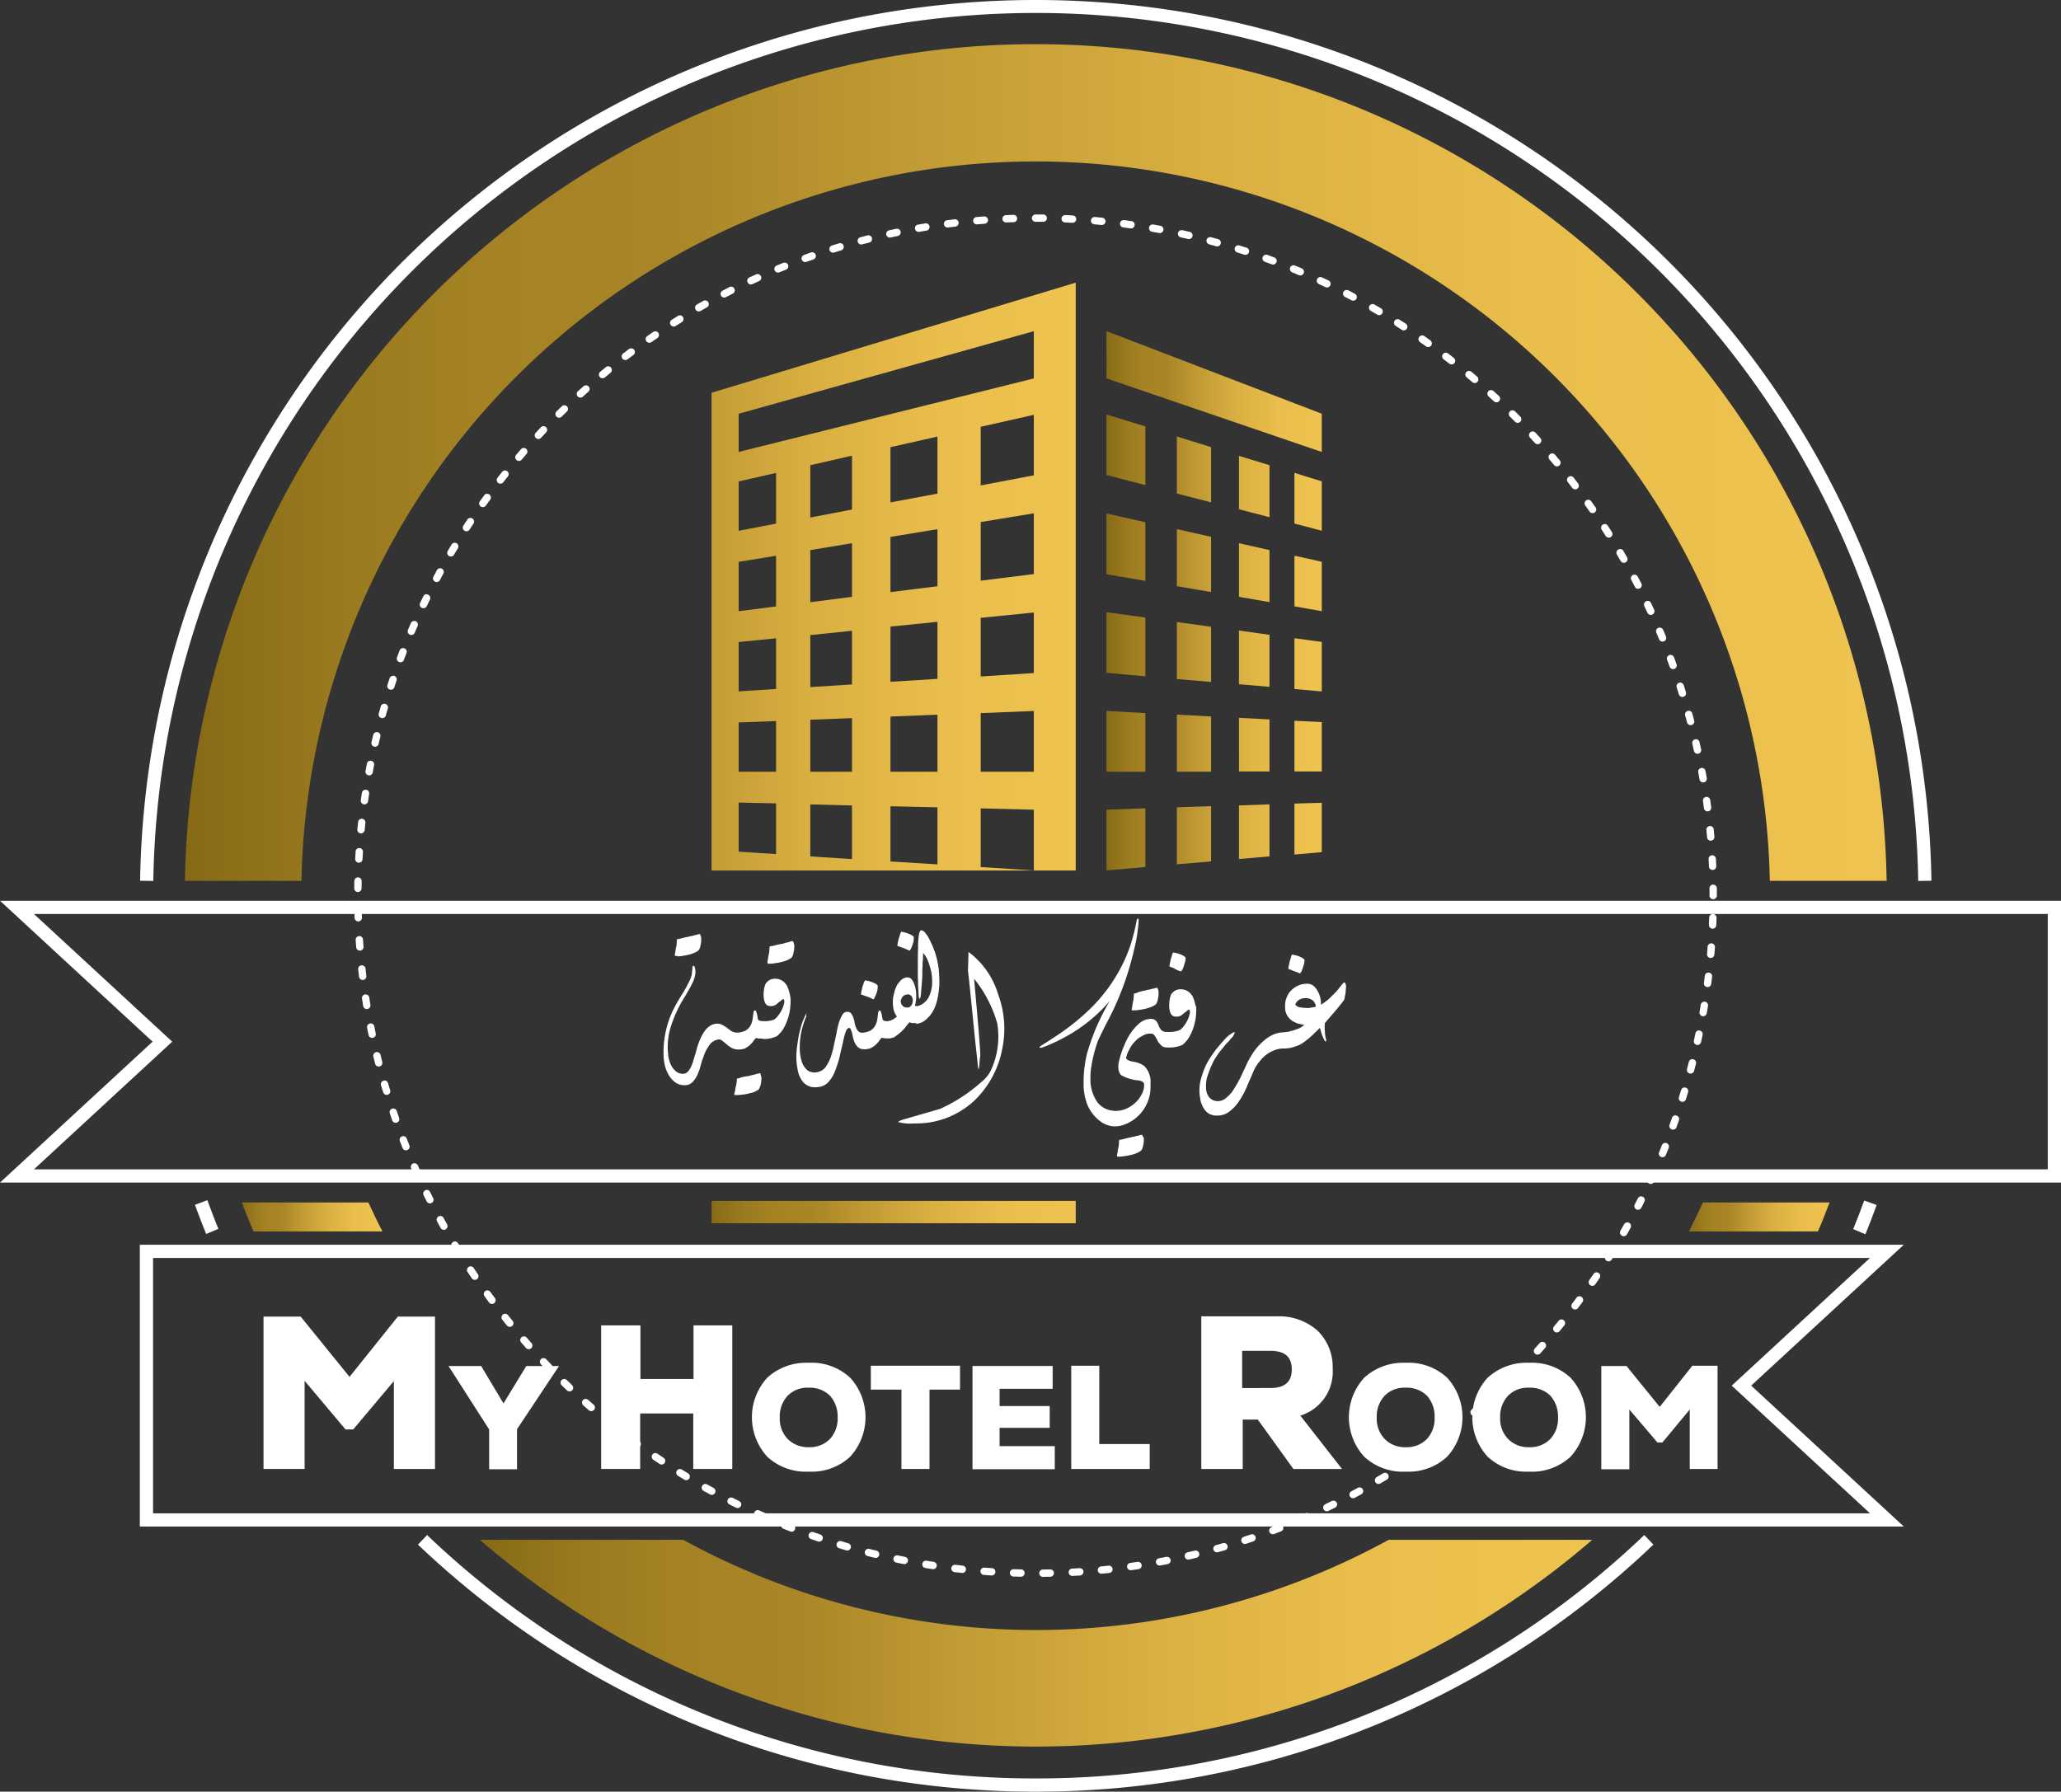 <svg xmlns="http://www.w3.org/2000/svg" xmlns:xlink="http://www.w3.org/1999/xlink" width="95.536" height="83.063" viewBox="0 0 95.536 83.063">
  <rect x="0" y="0" width="95.536" height="83.063" fill="#333333" stroke="none"/>
  <defs>
    <linearGradient id="linear-gradient" y1="0.5" x2="1" y2="0.5" gradientUnits="objectBoundingBox">
      <stop offset="0" stop-color="#866a16"/>
      <stop offset="0.018" stop-color="#8b6e18"/>
      <stop offset="0.094" stop-color="#9b7b20"/>
      <stop offset="0.177" stop-color="#a58324"/>
      <stop offset="0.278" stop-color="#a88526"/>
      <stop offset="0.422" stop-color="#c09a33"/>
      <stop offset="0.609" stop-color="#dab042"/>
      <stop offset="0.8" stop-color="#eabe4c"/>
      <stop offset="1" stop-color="#efc34f"/>
    </linearGradient>
    <linearGradient id="linear-gradient-3" x1="0.001" y1="0.506" x2="1.002" y2="0.506" xlink:href="#linear-gradient"/>
    <linearGradient id="linear-gradient-4" x1="-0.001" y1="0.506" y2="0.506" xlink:href="#linear-gradient"/>
  </defs>
  <g id="logolight" transform="translate(-25.727 -42.708)">
    <g id="Group_55861" data-name="Group 55861" transform="translate(42.153 52.651)">
      <path id="Path_23152" data-name="Path 23152" d="M190.821,123.518l.343,0a.17.17,0,0,1,0,.34h0l-.339,0h-.016a.17.17,0,1,1,0-.34Zm-1.037.017a.17.17,0,1,1,.005.34l-.338.012a.17.17,0,0,1-.015-.34c.113,0,.228-.009.342-.012Zm2.4.012h.007l.342.016a.17.17,0,0,1-.018.34l-.338-.016a.17.17,0,1,1,.007-.34Zm-3.757.062a.17.17,0,0,1,.012.34l-.338.027a.17.17,0,0,1-.029-.339l.341-.028h.013Zm5.115.026h.015l.34.031a.17.17,0,0,1-.033.339l-.337-.031a.17.17,0,0,1,.014-.339Zm-6.47.105a.17.17,0,0,1,.02.339l-.336.042a.17.17,0,1,1-.044-.337l.339-.042.02,0Zm7.823.04h.022l.339.046a.17.17,0,1,1-.047.337l-.335-.045a.17.17,0,0,1,.022-.339Zm-9.171.149a.17.17,0,0,1,.027.338l-.333.056a.17.17,0,1,1-.058-.335l.337-.057.028,0Zm10.516.055.029,0,.337.061a.17.17,0,0,1-.062.334l-.333-.06a.17.17,0,0,1,.029-.338Zm-11.855.194a.17.17,0,0,1,.034.337l-.331.071a.17.17,0,0,1-.073-.332l.335-.071a.17.17,0,0,1,.035,0Zm13.191.069a.171.171,0,0,1,.037,0l.334.075a.17.17,0,1,1-.076.331l-.33-.074a.17.17,0,0,1,.036-.336Zm-14.517.237a.17.17,0,0,1,.042.335l-.328.085a.17.17,0,1,1-.087-.329l.331-.086a.17.17,0,0,1,.042-.006Zm15.84.083a.171.171,0,0,1,.044.006l.33.09a.17.17,0,0,1-.091.328l-.326-.089a.17.17,0,0,1,.044-.334Zm-17.152.281a.17.17,0,0,1,.049.333l-.324.1a.17.17,0,0,1-.1-.325l.327-.1a.17.17,0,0,1,.049-.008Zm18.459.1a.17.17,0,0,1,.051.008l.326.1a.17.17,0,1,1-.105.323l-.322-.1a.17.17,0,0,1,.051-.332Zm-19.753.323a.17.17,0,0,1,.056.331l-.319.113a.17.17,0,0,1-.116-.32l.322-.115A.17.17,0,0,1,180.452,125.268Zm21.044.111a.17.17,0,0,1,.058.01l.321.118a.17.17,0,0,1-.119.319l-.318-.117a.17.17,0,0,1,.058-.33Zm-22.319.366a.17.17,0,0,1,.063.328l-.314.127a.17.17,0,0,1-.129-.314l.317-.128a.169.169,0,0,1,.062-.012Zm23.588.125a.17.17,0,0,1,.065.012l.316.132a.17.17,0,0,1-.133.313l-.312-.131a.17.17,0,0,1,.065-.327Zm-24.842.407a.17.17,0,0,1,.07.325l-.308.141a.17.17,0,1,1-.143-.309l.311-.142a.17.17,0,0,1,.07-.015Zm26.088.138a.169.169,0,0,1,.071.016l.31.146a.17.17,0,0,1-.146.307l-.306-.144a.17.17,0,0,1,.072-.324Zm-27.317.448a.17.17,0,0,1,.077.322l-.3.154a.17.17,0,1,1-.156-.3l.3-.156A.169.169,0,0,1,176.7,126.862Zm28.539.152a.169.169,0,0,1,.078.019l.3.159a.17.17,0,0,1-.16.3l-.3-.157a.17.17,0,0,1,.078-.321Zm-29.741.487a.17.17,0,0,1,.083.318l-.295.167a.17.17,0,0,1-.169-.3l.3-.169A.169.169,0,0,1,175.494,127.5Zm30.936.165a.169.169,0,0,1,.085.023c.1.056.2.114.3.172a.17.17,0,1,1-.172.293l-.293-.17a.17.17,0,0,1,.085-.318Zm-32.11.525a.17.17,0,0,1,.09.315l-.287.18a.17.17,0,0,1-.182-.287l.29-.181A.169.169,0,0,1,174.32,128.191Zm33.275.177a.169.169,0,0,1,.091.026l.288.185a.17.17,0,0,1-.185.285c-.094-.062-.19-.123-.285-.183a.17.17,0,0,1,.091-.314Zm-34.417.563a.17.17,0,0,1,.1.311l-.279.192a.17.17,0,0,1-.194-.279l.282-.194a.169.169,0,0,1,.1-.029Zm35.551.19a.169.169,0,0,1,.1.03l.28.2a.17.17,0,0,1-.2.277l-.277-.195a.17.17,0,0,1,.1-.31Zm-36.66.6a.17.17,0,0,1,.1.307l-.271.2a.17.17,0,0,1-.206-.271l.273-.206a.169.169,0,0,1,.1-.034Zm37.761.2a.169.169,0,0,1,.1.035c.09.069.181.139.271.209a.17.17,0,0,1-.209.268l-.268-.206a.17.17,0,0,1,.1-.305ZM171,130.557a.17.17,0,0,1,.107.3l-.261.215a.17.17,0,1,1-.218-.261l.264-.217a.17.17,0,0,1,.107-.038Zm39.9.213a.169.169,0,0,1,.109.039l.262.22a.17.17,0,1,1-.22.259c-.086-.073-.172-.146-.259-.218a.17.17,0,0,1,.109-.3Zm-40.936.669a.17.17,0,0,1,.113.3l-.252.226a.17.17,0,0,1-.229-.252l.255-.229a.169.169,0,0,1,.113-.043Zm41.964.224a.17.17,0,0,1,.114.044l.252.231a.17.17,0,0,1-.231.249l-.249-.229a.17.17,0,0,1,.114-.3Zm-42.962.7a.17.17,0,0,1,.118.292l-.242.237a.17.17,0,0,1-.239-.242l.244-.239a.17.17,0,0,1,.118-.048Zm43.95.235a.169.169,0,0,1,.12.049l.242.242a.17.17,0,0,1-.242.239l-.239-.239a.17.17,0,0,1,.12-.291ZM168,133.332a.17.17,0,0,1,.123.287l-.231.247a.17.17,0,1,1-.249-.231l.234-.25a.17.17,0,0,1,.123-.053Zm45.853.245a.17.17,0,0,1,.125.054l.231.252a.17.17,0,1,1-.252.229l-.229-.249a.17.17,0,0,1,.125-.286Zm-46.768.763a.17.17,0,0,1,.128.282c-.074.085-.148.171-.221.257a.17.17,0,1,1-.259-.22l.223-.259a.17.17,0,0,1,.127-.059Zm47.672.255a.17.17,0,0,1,.13.06c.074.086.148.175.22.262a.17.17,0,1,1-.261.218l-.218-.259a.17.17,0,0,1,.129-.28Zm-48.542.791a.17.17,0,0,1,.133.276c-.07.088-.14.177-.209.266a.17.17,0,1,1-.268-.209c.07-.09.141-.18.212-.269a.17.17,0,0,1,.132-.064Zm49.4.265a.17.17,0,0,1,.134.066l.209.271a.17.17,0,0,1-.271.206c-.068-.089-.137-.18-.206-.268a.17.17,0,0,1,.134-.275Zm-50.225.818a.17.17,0,0,1,.137.271c-.066.091-.133.183-.2.275a.17.17,0,1,1-.277-.2c.066-.093.133-.186.2-.278a.17.17,0,0,1,.136-.071Zm51.036.273a.17.17,0,0,1,.139.071c.066.093.132.187.2.28a.17.17,0,1,1-.279.194c-.064-.092-.13-.185-.195-.277a.17.17,0,0,1,.138-.269Zm-51.814.845a.17.17,0,0,1,.141.264l-.186.283a.17.17,0,0,1-.285-.185c.062-.1.125-.192.188-.286A.17.17,0,0,1,164.617,137.587Zm52.58.282a.17.17,0,0,1,.143.078l.185.288a.17.17,0,1,1-.287.182c-.06-.095-.121-.191-.182-.285a.17.17,0,0,1,.143-.263Zm-53.307.868a.17.17,0,0,1,.145.258c-.058.1-.116.194-.173.291a.17.17,0,1,1-.293-.172c.058-.1.117-.2.175-.294a.17.17,0,0,1,.146-.083Zm54.023.29a.17.17,0,0,1,.147.084l.172.3a.17.17,0,1,1-.3.169c-.056-.1-.113-.2-.17-.293a.17.17,0,0,1,.146-.256Zm-54.7.891a.17.17,0,0,1,.149.251c-.054.1-.108.2-.16.3a.17.17,0,0,1-.3-.16c.053-.1.108-.2.162-.3a.17.17,0,0,1,.149-.088Zm55.364.3a.17.17,0,0,1,.15.09c.053.1.107.2.159.3a.17.17,0,1,1-.3.156c-.052-.1-.1-.2-.157-.3a.17.17,0,0,1,.15-.25Zm-55.99.912a.17.17,0,0,1,.153.245l-.148.3a.17.17,0,0,1-.308-.146c.049-.1.1-.206.149-.308a.17.17,0,0,1,.153-.1Zm56.6.3a.17.17,0,0,1,.154.1c.049.1.1.207.146.31a.17.17,0,1,1-.309.143c-.047-.1-.1-.2-.144-.306a.17.17,0,0,1,.153-.243Zm-57.174.931a.17.17,0,0,1,.156.238c-.045.1-.09.207-.134.311a.17.17,0,0,1-.313-.133c.044-.1.09-.21.135-.314a.17.17,0,0,1,.156-.1Zm57.733.31a.17.17,0,0,1,.157.1c.044.1.089.211.132.316a.17.17,0,1,1-.315.129c-.043-.1-.086-.209-.131-.312a.17.17,0,0,1,.156-.236Zm-58.251.949a.17.17,0,0,1,.159.231c-.04.1-.081.211-.12.316a.17.17,0,1,1-.319-.119c.04-.106.081-.214.121-.32A.17.17,0,0,1,161.5,143.621Zm58.754.316a.17.17,0,0,1,.159.111c.04.106.079.214.118.321a.17.17,0,0,1-.32.116c-.038-.106-.077-.212-.117-.318a.17.17,0,0,1,.159-.23Zm-59.217.965a.17.17,0,0,1,.161.224c-.036.106-.072.215-.106.322a.17.17,0,0,1-.323-.1c.035-.108.071-.217.107-.325a.17.17,0,0,1,.161-.116Zm59.665.321a.17.17,0,0,1,.162.118c.035.108.07.218.1.326a.17.17,0,0,1-.325.1c-.033-.107-.068-.216-.1-.322a.17.17,0,0,1,.162-.223Zm-60.071.978a.17.17,0,0,1,.163.217c-.031.108-.062.218-.092.326a.17.17,0,1,1-.328-.091c.03-.11.062-.22.093-.329A.17.17,0,0,1,160.628,146.2Zm60.463.325a.17.17,0,0,1,.164.125c.03.109.06.22.089.33a.17.17,0,0,1-.329.087c-.029-.109-.058-.218-.088-.326a.17.17,0,0,1,.164-.215Zm-60.812.99a.17.17,0,0,1,.165.21c-.026.109-.053.22-.078.329a.17.17,0,1,1-.331-.076c.025-.111.052-.223.079-.333a.17.17,0,0,1,.165-.13Zm61.146.329a.17.17,0,0,1,.166.132c.025.111.051.223.075.334a.17.17,0,1,1-.332.073l-.074-.33a.17.17,0,0,1,.166-.208Zm-61.437,1a.17.17,0,0,1,.167.2c-.022.11-.043.221-.063.332a.17.17,0,1,1-.334-.062c.021-.112.042-.225.064-.336a.17.17,0,0,1,.167-.138Zm61.714.332a.17.17,0,0,1,.167.139c.021.112.041.225.06.337a.17.17,0,0,1-.335.058c-.019-.111-.039-.223-.06-.333a.17.17,0,0,1,.167-.2Zm-61.946,1.009a.17.17,0,0,1,.168.2c-.017.111-.033.224-.049.335a.17.17,0,0,1-.337-.047c.016-.112.032-.226.049-.338a.17.17,0,0,1,.169-.145Zm62.165.334a.17.17,0,0,1,.168.146c.016.112.031.227.046.339a.17.17,0,0,1-.337.044c-.014-.111-.03-.224-.045-.336a.17.17,0,0,1,.169-.194Zm-62.339,1.015h.018a.17.17,0,0,1,.151.187c-.012.112-.023.225-.034.337a.17.17,0,1,1-.339-.033c.011-.113.023-.228.035-.341a.17.17,0,0,1,.169-.152Zm62.5.336a.17.17,0,0,1,.169.154c.011.113.021.227.031.34a.17.17,0,0,1-.339.029c-.01-.112-.02-.225-.031-.337a.17.17,0,0,1,.153-.186h.017Zm-62.615,1.02h.011a.17.17,0,0,1,.159.18c-.007.112-.014.226-.02.338a.17.17,0,0,1-.34-.018c.006-.113.012-.228.02-.342a.17.17,0,0,1,.17-.159Zm62.716.337a.17.17,0,0,1,.17.161c.006.113.011.228.016.342a.17.17,0,1,1-.34.014c0-.112-.01-.226-.016-.338a.17.17,0,0,1,.161-.179Zm-62.773,1.023h0a.17.17,0,0,1,.166.174c0,.112,0,.226-.005.338a.17.17,0,0,1-.17.168h0a.17.17,0,0,1-.168-.172c0-.113,0-.228.005-.342a.17.17,0,0,1,.17-.166Zm62.816.338a.17.17,0,0,1,.17.168c0,.1,0,.2,0,.3v.038a.17.17,0,0,1-.17.17h0a.17.17,0,0,1-.17-.17v-.038c0-.1,0-.2,0-.3a.17.17,0,0,1,.168-.172Zm-62.815,1.024a.17.17,0,0,1,.17.166c0,.112.006.226.009.339a.17.17,0,0,1-.34.011c0-.113-.007-.228-.009-.342a.17.17,0,0,1,.166-.174Zm62.8.338h.006a.17.17,0,0,1,.165.175c0,.113-.008.228-.012.342a.17.17,0,1,1-.34-.015c0-.112.009-.226.012-.338a.17.17,0,0,1,.17-.164Zm-62.741,1.022a.17.17,0,0,1,.17.159c.007.112.015.225.023.337a.17.17,0,0,1-.339.025c-.008-.113-.016-.228-.024-.341a.17.17,0,0,1,.159-.181Zm62.668.337h.013a.17.17,0,0,1,.157.182c-.008.113-.018.228-.028.341a.17.17,0,1,1-.339-.029c.01-.112.019-.226.027-.338a.17.17,0,0,1,.17-.157Zm-62.551,1.019a.17.17,0,0,1,.169.152c.012.112.025.225.038.336a.17.17,0,1,1-.338.04c-.013-.113-.026-.227-.039-.34a.17.17,0,0,1,.151-.187h.019Zm62.42.336a.17.17,0,0,1,.169.19c-.013.113-.028.227-.042.34a.17.17,0,0,1-.337-.044c.015-.111.029-.224.042-.336a.17.17,0,0,1,.169-.15Zm-62.245,1.014a.17.17,0,0,1,.168.145c.017.111.035.224.053.335a.17.17,0,1,1-.336.055c-.018-.112-.036-.226-.053-.338a.17.17,0,0,1,.168-.2Zm62.055.334a.17.17,0,0,1,.168.2c-.018.112-.037.225-.057.337a.17.17,0,0,1-.335-.058c.019-.111.038-.223.056-.334a.17.17,0,0,1,.168-.142Zm-61.821,1.007a.17.17,0,0,1,.167.137c.022.111.044.221.067.332a.17.17,0,1,1-.333.069c-.023-.111-.046-.224-.068-.336a.17.17,0,0,1,.167-.2Zm61.573.331a.17.17,0,0,1,.167.2c-.023.111-.047.224-.071.334a.17.17,0,1,1-.332-.073c.025-.11.048-.221.071-.331a.17.17,0,0,1,.166-.136Zm-61.282,1a.17.17,0,0,1,.165.13c.026.109.054.22.081.328a.17.17,0,1,1-.33.084c-.028-.11-.056-.221-.082-.332a.17.17,0,0,1,.165-.21Zm60.976.328a.17.17,0,0,1,.165.212c-.028.11-.057.221-.086.331a.17.17,0,0,1-.329-.087c.029-.109.057-.219.085-.328a.17.17,0,0,1,.165-.128Zm-60.626.988a.17.17,0,0,1,.163.123c.031.108.063.217.1.324a.17.17,0,0,1-.326.1c-.033-.109-.065-.219-.1-.328a.17.17,0,0,1,.163-.217Zm60.263.324a.17.17,0,0,1,.163.219c-.033.109-.067.219-.1.327a.17.17,0,1,1-.325-.1c.034-.107.067-.216.1-.324A.17.17,0,0,1,220.9,163.99Zm-59.857.975a.17.17,0,0,1,.161.116c.036.106.073.214.11.32a.17.17,0,1,1-.321.112c-.037-.107-.075-.216-.111-.324a.17.17,0,0,1,.161-.224Zm59.436.32a.17.17,0,0,1,.16.226c-.037.107-.076.216-.115.322a.17.17,0,0,1-.32-.116c.038-.106.076-.213.113-.319a.17.17,0,0,1,.161-.115Zm-58.973.961a.17.17,0,0,1,.159.109c.04.1.082.211.124.315a.17.17,0,1,1-.316.126c-.042-.105-.084-.213-.125-.319a.17.17,0,0,1,.159-.231Zm58.5.314a.17.17,0,0,1,.158.233c-.042.105-.085.212-.128.317a.17.17,0,1,1-.314-.129c.043-.1.086-.209.127-.314a.17.17,0,0,1,.156-.108Zm-57.98.944a.17.17,0,0,1,.156.1c.045.1.091.207.137.309a.17.17,0,1,1-.31.14c-.047-.1-.093-.209-.139-.313a.17.17,0,0,1,.156-.238Zm57.447.309a.17.17,0,0,1,.155.24c-.047.1-.094.208-.142.311a.17.17,0,1,1-.309-.143c.047-.1.094-.205.141-.308a.17.17,0,0,1,.155-.1Zm-56.875.926a.17.17,0,0,1,.153.1c.049.1.1.2.151.3a.17.17,0,0,1-.3.153c-.051-.1-.1-.2-.152-.306a.17.17,0,0,1,.153-.245Zm56.289.3a.17.17,0,0,1,.152.246c-.051.1-.1.2-.156.3a.17.17,0,0,1-.3-.156c.052-.1.1-.2.154-.3a.17.17,0,0,1,.152-.093Zm-55.663.907a.17.17,0,0,1,.149.089c.054.1.109.2.164.3a.17.17,0,1,1-.3.166c-.055-.1-.111-.2-.165-.3a.17.17,0,0,1,.149-.251Zm55.025.3a.17.17,0,0,1,.148.253c-.055.1-.112.2-.169.3a.17.17,0,0,1-.3-.169c.056-.1.112-.2.167-.295a.17.17,0,0,1,.149-.087Zm-54.348.886a.17.17,0,0,1,.146.082c.058.1.117.193.176.289a.17.17,0,0,1-.289.179c-.06-.1-.12-.195-.178-.292a.17.17,0,0,1,.145-.258Zm53.658.288a.17.17,0,0,1,.144.259c-.06.1-.121.194-.181.29a.17.17,0,1,1-.287-.182c.06-.095.12-.191.18-.287a.17.17,0,0,1,.144-.081Zm-52.93.863a.17.17,0,0,1,.142.076c.062.094.126.188.189.281a.17.17,0,1,1-.281.191c-.064-.094-.128-.189-.191-.284a.17.17,0,0,1,.142-.264Zm52.19.28a.17.17,0,0,1,.141.266c-.064.094-.129.189-.194.282a.17.17,0,1,1-.279-.194c.064-.092.129-.186.192-.279a.17.17,0,0,1,.14-.075ZM165.4,173.4a.17.17,0,0,1,.138.07c.066.091.134.182.2.273a.17.17,0,1,1-.273.2c-.068-.091-.136-.184-.2-.276a.17.17,0,0,1,.137-.271Zm50.623.271a.17.17,0,0,1,.136.272l-.206.273a.17.17,0,0,1-.271-.206c.068-.089.137-.18.2-.271a.17.17,0,0,1,.136-.068Zm-49.8.812a.17.17,0,0,1,.133.064c.07.088.141.177.212.264a.17.17,0,0,1-.264.215c-.072-.088-.144-.178-.214-.267a.17.17,0,0,1,.133-.276Zm48.963.263a.17.17,0,0,1,.132.277c-.072.088-.145.177-.217.264a.17.17,0,0,1-.261-.218c.072-.086.144-.174.215-.261A.17.17,0,0,1,215.187,174.742Zm-48.093.784a.17.17,0,0,1,.128.059l.223.254a.17.17,0,0,1-.254.226l-.226-.257a.17.17,0,0,1,.128-.282Zm47.21.253a.17.17,0,0,1,.127.283l-.228.255a.17.17,0,1,1-.252-.229l.226-.252a.17.17,0,0,1,.127-.057Zm-46.3.755a.17.17,0,0,1,.123.053l.234.244a.17.17,0,1,1-.244.236l-.237-.247a.17.17,0,0,1,.123-.287Zm45.371.243a.17.17,0,0,1,.122.288l-.239.244a.17.17,0,0,1-.242-.239l.237-.242a.17.17,0,0,1,.122-.052Zm-44.413.725a.169.169,0,0,1,.118.048c.081.078.163.157.244.234a.17.17,0,1,1-.234.247l-.247-.237a.17.17,0,0,1,.118-.292Zm43.445.232a.17.17,0,0,1,.117.293l-.25.234a.17.17,0,0,1-.231-.249l.247-.231a.17.17,0,0,1,.117-.046Zm-42.448.693a.169.169,0,0,1,.113.043l.254.223a.17.17,0,1,1-.223.257c-.086-.074-.172-.15-.257-.226a.17.17,0,0,1,.113-.3Zm41.44.221a.17.17,0,0,1,.112.3l-.259.223a.17.17,0,1,1-.22-.259c.086-.073.172-.147.257-.221a.17.17,0,0,1,.112-.042Zm-40.4.66a.169.169,0,0,1,.107.038l.264.212a.17.17,0,1,1-.212.266l-.267-.215a.17.17,0,0,1,.107-.3Zm39.356.21a.17.17,0,0,1,.106.3l-.269.212a.17.17,0,0,1-.209-.268l.266-.209a.169.169,0,0,1,.106-.037Zm-38.282.626a.169.169,0,0,1,.1.034l.273.2a.17.17,0,1,1-.2.275l-.275-.2a.17.17,0,0,1,.1-.307Zm37.2.2a.17.17,0,0,1,.1.308l-.278.2a.17.17,0,1,1-.2-.277l.275-.2A.169.169,0,0,1,209.274,180.344Zm-36.09.591a.169.169,0,0,1,.1.029l.281.189a.17.17,0,1,1-.188.283l-.284-.191a.17.17,0,0,1,.1-.311Zm34.973.187a.17.17,0,0,1,.094.312l-.286.188a.17.17,0,1,1-.185-.285c.094-.062.189-.123.283-.186a.169.169,0,0,1,.094-.029Zm-33.831.554a.169.169,0,0,1,.089.025l.289.176a.17.17,0,1,1-.176.291l-.292-.178a.17.17,0,0,1,.09-.315Zm32.681.174a.17.17,0,0,1,.088.316l-.294.175a.17.17,0,1,1-.172-.293l.291-.173a.169.169,0,0,1,.087-.024Zm-31.507.516a.17.17,0,0,1,.083.022l.3.164a.17.17,0,1,1-.163.3l-.3-.165a.17.17,0,0,1,.083-.318Zm30.327.161a.17.17,0,0,1,.082.32l-.3.162a.17.17,0,0,1-.16-.3l.3-.16a.169.169,0,0,1,.082-.022ZM176.7,183a.169.169,0,0,1,.076.018l.3.151a.17.17,0,0,1-.15.305l-.307-.152A.17.17,0,0,1,176.7,183Zm27.917.148a.17.17,0,0,1,.075.323l-.308.149a.17.17,0,1,1-.146-.308l.3-.148A.169.169,0,0,1,204.617,183.152Zm-26.687.437a.169.169,0,0,1,.07.015l.31.137a.17.17,0,0,1-.136.312l-.313-.139a.17.17,0,0,1,.07-.325Zm25.453.135a.17.17,0,0,1,.068.326l-.314.135a.17.17,0,1,1-.133-.313l.311-.134a.17.17,0,0,1,.068-.015Zm-24.2.4a.169.169,0,0,1,.063.012l.315.124a.17.17,0,1,1-.123.317l-.319-.125a.17.17,0,0,1,.063-.328Zm22.941.121a.17.17,0,0,1,.062.329l-.32.122a.17.17,0,0,1-.119-.319l.316-.12a.17.17,0,0,1,.061-.012Zm-21.666.355a.17.17,0,0,1,.056.01l.32.11a.17.17,0,0,1-.109.322l-.324-.111a.17.17,0,0,1,.056-.331Zm20.386.108a.17.17,0,0,1,.054.331l-.325.108a.17.17,0,1,1-.105-.323l.321-.106a.17.17,0,0,1,.054-.009Zm-19.091.313a.17.17,0,0,1,.049.007l.324.1a.17.17,0,0,1-.094.327l-.328-.1a.17.17,0,0,1,.049-.333Zm17.792.093a.17.17,0,0,1,.047.333l-.329.093a.17.17,0,1,1-.091-.328l.326-.092a.171.171,0,0,1,.047-.007Zm-16.481.269a.171.171,0,0,1,.042.005l.328.081a.17.17,0,0,1-.08.331l-.332-.082a.17.17,0,0,1,.042-.335Zm15.165.079a.17.17,0,0,1,.04.335l-.333.079a.17.17,0,1,1-.076-.331l.329-.078a.17.17,0,0,1,.04,0Zm-13.839.227a.17.17,0,0,1,.035,0l.332.067a.17.17,0,0,1-.065.334l-.336-.068a.17.17,0,0,1,.034-.337Zm12.509.065a.17.17,0,0,1,.033.337l-.336.064a.17.17,0,1,1-.062-.334l.332-.063a.17.17,0,0,1,.033,0Zm-11.171.182.027,0,.335.053a.17.17,0,0,1-.051.336l-.338-.053a.17.17,0,0,1,.027-.338Zm9.83.051a.17.17,0,0,1,.025.338l-.338.049a.17.17,0,1,1-.047-.337l.335-.049h.026Zm-8.482.138h.02l.336.038a.17.17,0,0,1-.037.338c-.113-.012-.227-.025-.34-.038a.17.17,0,0,1,.02-.339Zm7.133.037a.17.17,0,0,1,.018.339l-.341.035a.17.17,0,1,1-.033-.338l.337-.034h.018Zm-5.777.094h.012l.337.023a.17.17,0,1,1-.022.339l-.341-.024a.17.17,0,0,1,.012-.34Zm4.421.023a.17.17,0,0,1,.011.34l-.342.02a.17.17,0,1,1-.018-.34c.112-.006.226-.012.338-.02Zm-3.062.049h.006l.338.009a.17.17,0,1,1-.007.34l-.342-.009a.17.17,0,0,1,.005-.34Zm1.7.009a.17.17,0,0,1,0,.34l-.342.006a.17.17,0,0,1,0-.34l.338-.006Z" transform="translate(-159.232 -123.518)" fill="#fff"/>
    </g>
    <path id="Path_23153" data-name="Path 23153" d="M211.821,632.992a41.84,41.84,0,0,1-8.084-.787,41.313,41.313,0,0,1-14.486-5.879,41.87,41.87,0,0,1-6.066-4.788l.423-.444a40.751,40.751,0,0,0,28.213,11.284h.047a40.707,40.707,0,0,0,28.162-11.284l.423.444a41.37,41.37,0,0,1-28.584,11.453Z" transform="translate(-138.084 -507.221)" fill="#fff"/>
    <path id="Path_23154" data-name="Path 23154" d="M248.629,622.9a34.05,34.05,0,0,1-32.7,0H206.5a39.471,39.471,0,0,0,51.566,0Z" transform="translate(-158.531 -508.805)" fill="url(#linear-gradient)"/>
    <g id="Group_55862" data-name="Group 55862" transform="translate(34.3 44.786)">
      <path id="Path_23155" data-name="Path 23155" d="M100.8,98.357a34.04,34.04,0,0,1,68.066,0h5.414a39.446,39.446,0,0,0-78.881,0Z" transform="translate(-95.4 -59.6)" fill="url(#linear-gradient)"/>
      <path id="Path_23156" data-name="Path 23156" d="M116.8,495.8c.172.455.357.9.541,1.341h5.98c-.234-.443-.443-.9-.652-1.341Z" transform="translate(-114.167 -442.13)" fill="url(#linear-gradient-3)"/>
      <path id="Path_23157" data-name="Path 23157" d="M662.652,495.8c-.209.455-.431.9-.652,1.341h5.98c.2-.443.369-.9.541-1.341Z" transform="translate(-592.286 -442.13)" fill="url(#linear-gradient-4)"/>
    </g>
    <g id="Group_55863" data-name="Group 55863" transform="translate(32.221 42.708)">
      <path id="Path_23158" data-name="Path 23158" d="M79.121,83.549l-.613-.01a41.779,41.779,0,0,1,.958-8.241A41.5,41.5,0,0,1,111.7,43.543a41.868,41.868,0,0,1,8.283-.835h.046a41.833,41.833,0,0,1,8.254.821,41.522,41.522,0,0,1,32.3,31.756,41.748,41.748,0,0,1,.961,8.254l-.613.01a40.911,40.911,0,0,0-81.811,0Z" transform="translate(-78.508 -42.708)" fill="#fff"/>
      <path id="Path_23159" data-name="Path 23159" d="M724.466,496.617l-.566-.236c.162-.389.329-.823.511-1.327l.577.208C724.8,495.776,724.632,496.219,724.466,496.617Z" transform="translate(-644.491 -439.397)" fill="#fff"/>
      <path id="Path_23160" data-name="Path 23160" d="M99.69,496.486c-.143-.343-.273-.691-.4-1.028l-.121-.323.574-.217.122.324c.13.347.253.675.391,1.007Z" transform="translate(-96.627 -439.278)" fill="#fff"/>
    </g>
    <path id="Path_23161" data-name="Path 23161" d="M451.311,189.4l1.267-.037v2.289l-1.267.111Zm0-3.839,1.267.062v2.289h-1.267Zm0-3.827,1.267.172V184.2l-1.267-.111Zm0-3.827,1.267.283v2.289l-1.267-.221Zm0-3.839,1.267.394v2.289l-1.267-.332Zm-2.572,15.417,1.415-.049v2.412l-1.415.123Zm0-4.06,1.415.074v2.412H448.74Zm0-4.048,1.415.2v2.412l-1.415-.123Zm0-4.048,1.415.32v2.412l-1.415-.246Zm0-4.048,1.415.431v2.412l-1.415-.369Zm-2.879,16.29,1.587-.049v2.559l-1.587.135Zm0-4.294,1.587.086v2.559h-1.587Zm0-4.294,1.587.221v2.559l-1.587-.135Zm0-4.306,1.587.357v2.559l-1.587-.271Zm0-4.294,1.587.492v2.559l-1.587-.406Zm-3.261,17.3,1.8-.062v2.719l-1.8.16Zm0-4.577,1.8.1v2.719h-1.8Zm0-4.577,1.8.246V183.5l-1.8-.16Zm0-4.577,1.8.406v2.719l-1.8-.308Zm0-4.589,1.8.554v2.719l-1.8-.468Zm0-3.863,9.979,3.827V173.1L442.6,169.69Z" transform="translate(-365.581 -109.438)" fill="url(#linear-gradient)"/>
    <path id="Path_23162" data-name="Path 23162" d="M38.843,390.526,32.1,396.764h94.446V384.3H32.1Z" transform="translate(-5.589 -299.563)" fill="none"/>
    <path id="Path_23163" data-name="Path 23163" d="M25.727,382.108h95.536v13.065H25.727L32.8,388.64Zm94.923.613H27.3l6.41,5.919L27.3,394.56H120.65Z" transform="translate(0 -297.64)" fill="#fff"/>
    <path id="Path_23164" data-name="Path 23164" d="M308.737,176.453l-2.461-.16v-2.719l2.461.062v2.818h1.944V149.2L293.8,154.306v22.147Zm-8.428-.529-1.932-.123V173.39l1.932.049Zm0-4.048h-1.932v-2.412l1.932-.074Zm0-4.048-1.932.123V165.54l1.932-.2Zm0-4.06-1.932.246V161.6l1.932-.32Zm0-4.048-1.932.369v-2.424l1.932-.443Zm3.962,16.45-2.178-.135v-2.559l2.178.049Zm0-4.294h-2.178v-2.559l2.178-.086Zm0-4.306-2.178.135v-2.559l2.178-.221Zm0-4.294-2.178.271v-2.559l2.178-.357Zm0-4.294-2.178.406v-2.559l2.178-.492Zm4.466,12.895h-2.461v-2.719l2.461-.1Zm0-4.577-2.461.16V164.74l2.461-.246Zm0-4.589-2.461.308V160.3l2.461-.406Zm0-4.577-2.461.468v-2.719l2.461-.554Zm-13.682-2.855,13.682-3.827v2.19l-13.682,3.408Zm0,3.138,1.735-.394v2.35l-1.735.332Zm0,3.728,1.735-.283v2.35l-1.735.221Zm0,3.716,1.735-.172v2.35l-1.735.111Zm0,3.728,1.735-.062v2.35h-1.735Zm0,3.716,1.735.037v2.35l-1.735-.111Z" transform="translate(-235.089 -93.389)" fill="url(#linear-gradient)"/>
    <path id="Path_23165" data-name="Path 23165" d="M78.408,511.708h81.768L153.1,518.24l7.075,6.532H78.408Zm80.2.613H79.021V524.16h79.587l-6.41-5.919Z" transform="translate(-46.199 -411.294)" fill="#fff"/>
    <rect id="Rectangle_11733" data-name="Rectangle 11733" width="16.881" height="1.034" transform="translate(58.711 98.383)" fill="url(#linear-gradient)"/>
    <g id="Group_55864" data-name="Group 55864" transform="translate(37.942 103.735)">
      <path id="Path_23166" data-name="Path 23166" d="M131.226,538.8h1.723v7.063h-1.907V541.79l-1.883,2.239H128.8l-1.895-2.252v4.085H125V538.8h1.723l2.264,2.793Z" transform="translate(-125 -538.788)" fill="#fff"/>
      <path id="Path_23167" data-name="Path 23167" d="M199.831,557.3l-1.956,2.941V562.1h-1.292v-1.846l-1.883-2.941h1.513l1.034,1.735,1.058-1.735h1.526Z" transform="translate(-186.124 -555.011)" fill="#fff"/>
      <path id="Path_23168" data-name="Path 23168" d="M256.469,542.1h1.809v6.656h-1.809v-2.572h-2.461v2.572H252.2V542.1h1.821v2.485h2.461V542.1Z" transform="translate(-236.549 -541.682)" fill="#fff"/>
      <path id="Path_23169" data-name="Path 23169" d="M311.633,561.245a2.625,2.625,0,0,1-1.919-.689,2.712,2.712,0,0,1,0-3.667,2.677,2.677,0,0,1,1.919-.689,2.625,2.625,0,0,1,1.919.689,2.712,2.712,0,0,1,0,3.667A2.606,2.606,0,0,1,311.633,561.245Zm0-1.132a1.3,1.3,0,0,0,.984-.381,1.39,1.39,0,0,0,.357-1,1.442,1.442,0,0,0-.357-1.009,1.337,1.337,0,0,0-.984-.369,1.289,1.289,0,0,0-.972.369,1.4,1.4,0,0,0-.369,1.009,1.347,1.347,0,0,0,.369,1A1.316,1.316,0,0,0,311.633,560.113Z" transform="translate(-286.361 -554.047)" fill="#fff"/>
      <path id="Path_23170" data-name="Path 23170" d="M357.934,557.3v1.107h-1.415v3.679h-1.3v-3.679H353.8V557.3Z" transform="translate(-325.648 -555.011)" fill="#fff"/>
      <path id="Path_23171" data-name="Path 23171" d="M393.355,561.116h2.559v1.07H392.1V557.4h3.716v1.058h-2.461v.8h2.325v1.009h-2.325Z" transform="translate(-359.236 -555.099)" fill="#fff"/>
      <path id="Path_23172" data-name="Path 23172" d="M429.3,562.086V557.3h1.3v3.63h2.338v1.157Z" transform="translate(-391.859 -555.011)" fill="#fff"/>
      <path id="Path_23173" data-name="Path 23173" d="M482.569,545.775l-1.649-2.289h-.7v2.289H478.3V538.7h3.507a2.666,2.666,0,0,1,1.883.664,2.355,2.355,0,0,1,.7,1.76,2.128,2.128,0,0,1-1.5,2.178l1.932,2.473Zm-1.058-3.753c.652,0,.984-.283.984-.861s-.32-.861-.984-.861h-1.317v1.723Z" transform="translate(-434.83 -538.7)" fill="#fff"/>
      <path id="Path_23174" data-name="Path 23174" d="M536.533,561.245a2.625,2.625,0,0,1-1.919-.689,2.712,2.712,0,0,1,0-3.667,2.677,2.677,0,0,1,1.919-.689,2.625,2.625,0,0,1,1.919.689,2.712,2.712,0,0,1,0,3.667A2.625,2.625,0,0,1,536.533,561.245Zm0-1.132a1.3,1.3,0,0,0,.984-.381,1.39,1.39,0,0,0,.357-1,1.442,1.442,0,0,0-.357-1.009,1.337,1.337,0,0,0-.984-.369,1.289,1.289,0,0,0-.972.369,1.4,1.4,0,0,0-.369,1.009,1.347,1.347,0,0,0,.369,1A1.3,1.3,0,0,0,536.533,560.113Z" transform="translate(-483.589 -554.047)" fill="#fff"/>
      <path id="Path_23175" data-name="Path 23175" d="M583.033,561.245a2.625,2.625,0,0,1-1.919-.689,2.712,2.712,0,0,1,0-3.667,2.677,2.677,0,0,1,1.919-.689,2.625,2.625,0,0,1,1.919.689,2.712,2.712,0,0,1,0,3.667A2.625,2.625,0,0,1,583.033,561.245Zm0-1.132a1.3,1.3,0,0,0,.984-.381,1.39,1.39,0,0,0,.357-1,1.442,1.442,0,0,0-.357-1.009,1.337,1.337,0,0,0-.984-.369,1.289,1.289,0,0,0-.972.369,1.4,1.4,0,0,0-.369,1.009,1.347,1.347,0,0,0,.369,1A1.3,1.3,0,0,0,583.033,560.113Z" transform="translate(-524.368 -554.047)" fill="#fff"/>
      <path id="Path_23176" data-name="Path 23176" d="M633.22,557.3h1.169v4.786H633.1V559.33l-1.267,1.526H631.6L630.3,559.33V562.1H629v-4.786h1.169l1.538,1.895Z" transform="translate(-566.988 -555.011)" fill="#fff"/>
    </g>
    <g id="Group_55865" data-name="Group 55865" transform="translate(56.483 85.303)">
      <path id="Path_23177" data-name="Path 23177" d="M280.135,395.731c.123-.012.221-.025.283-.037a2.1,2.1,0,0,0,.283-.062,1.317,1.317,0,0,0,.234-.086.6.6,0,0,0,.16-.1.447.447,0,0,0,.086-.209,1.049,1.049,0,0,0,.037-.283v-.074a.092.092,0,0,0-.012-.049c0-.025,0-.037-.012-.049a.482.482,0,0,0-.025-.074.045.045,0,0,0-.037-.012h-.025a1.554,1.554,0,0,1-.185.049c-.025,0-.074.025-.148.037a1.61,1.61,0,0,0-.16.037c-.074.012-.185.037-.32.074a1.427,1.427,0,0,1-.2.037c-.012.135-.012.246-.025.308a2.544,2.544,0,0,0-.049.271.781.781,0,0,1-.025.111v.062c0,.012.012.025.037.025h.1Z" transform="translate(-279.47 -393.984)" fill="#fff"/>
      <path id="Path_23178" data-name="Path 23178" d="M303.606,447.11c-.012-.012-.012-.012-.025-.012a.045.045,0,0,0-.037.012.7.7,0,0,0-.2.049,2.422,2.422,0,0,0-.308.074,1.15,1.15,0,0,0-.172.025,1.057,1.057,0,0,0-.16.037.508.508,0,0,1-.185.049,2.153,2.153,0,0,1-.037.308,1.148,1.148,0,0,0-.049.271l-.037.111v.049c0,.025.012.025.049.025h.111c.037,0,.135-.012.283-.025a2.083,2.083,0,0,0,.283-.062.742.742,0,0,0,.234-.074.936.936,0,0,0,.16-.086.608.608,0,0,0,.1-.221,1.588,1.588,0,0,0,.037-.3v-.062a.191.191,0,0,1-.025-.1A.121.121,0,0,1,303.606,447.11Z" transform="translate(-299.114 -439.937)" fill="#fff"/>
      <path id="Path_23179" data-name="Path 23179" d="M281.465,407.631a.71.71,0,0,0-.221-.308.6.6,0,0,0-.357-.123.568.568,0,0,0-.283.062.734.734,0,0,0-.172.16,1.238,1.238,0,0,0-.074.234,2.408,2.408,0,0,0-.025.283,1.049,1.049,0,0,0,.062.369.483.483,0,0,0,.1.123.411.411,0,0,0,.185.037.406.406,0,0,0,.271-.1.6.6,0,0,1,.123-.1c.062-.049.1-.074.123-.1s.037-.025.049-.025.025.012.037.037.012.049.012.074a.209.209,0,0,1-.012.086,1.243,1.243,0,0,1-.086.258,1.293,1.293,0,0,1-.16.271.907.907,0,0,1-.209.221,1.153,1.153,0,0,1-.517.074H280.3a.572.572,0,0,1-.172-.025.168.168,0,0,0-.049-.037c-.012-.037-.025-.123-.049-.258a.528.528,0,0,1-.037-.123.063.063,0,0,0-.062-.049c-.037,0-.049.025-.062.074s-.012.111-.025.172a1.221,1.221,0,0,1-.037.234.689.689,0,0,1-.1.246.6.6,0,0,1-.2.2.972.972,0,0,1-.406.1.514.514,0,0,1-.283-.086c-.037-.025-.111-.086-.234-.172a.994.994,0,0,0-.246-.135.524.524,0,0,0-.135-.025.757.757,0,0,0-.221.037.9.9,0,0,0-.381.308,2.35,2.35,0,0,0-.246.468,4.152,4.152,0,0,0-.16.517q-.037.111-.148.48a1.265,1.265,0,0,1-.185.369.32.32,0,0,1-.258.148.492.492,0,0,1-.357-.135.892.892,0,0,1-.221-.308,1.507,1.507,0,0,1-.111-.394c-.012-.135-.025-.258-.025-.369a3.131,3.131,0,0,1,.123-.91,5.851,5.851,0,0,1,.3-.787,5.409,5.409,0,0,1,.381-.689c.148-.258.258-.443.32-.578a1.232,1.232,0,0,0,.123-.308.936.936,0,0,0,.037-.258.745.745,0,0,0-.025-.185.108.108,0,0,0-.074-.086.033.033,0,0,0-.037.037.5.5,0,0,1-.012.135c0,.037-.012.123-.025.246a1.286,1.286,0,0,1-.135.344,5.559,5.559,0,0,1-.345.615,8.016,8.016,0,0,0-.394.7,4.493,4.493,0,0,0-.431,2.006,2.268,2.268,0,0,0,.049.48,1.7,1.7,0,0,0,.172.468,1.176,1.176,0,0,0,.3.357.733.733,0,0,0,.468.148.492.492,0,0,0,.357-.148,1.194,1.194,0,0,0,.234-.357,2.743,2.743,0,0,0,.16-.48c.037-.135.1-.308.172-.5a2.287,2.287,0,0,1,.234-.406.635.635,0,0,1,.357-.221c.025,0,.037-.012.062-.012a.205.205,0,0,1,.135.049,1.55,1.55,0,0,1,.2.16,1.44,1.44,0,0,0,.234.172.6.6,0,0,0,.308.086h.012a.835.835,0,0,0,.32-.049,1.862,1.862,0,0,0,.209-.135c.049-.049.1-.1.16-.172a1.2,1.2,0,0,1,.135-.172.241.241,0,0,1,.086.012,1.13,1.13,0,0,0,.221.012v.012a1.3,1.3,0,0,0,.664-.123,1.4,1.4,0,0,0,.283-.308,2.4,2.4,0,0,0,.209-.443,2.474,2.474,0,0,0,.123-.5c.012-.123.025-.246.025-.357v-.135A2.507,2.507,0,0,0,281.465,407.631Z" transform="translate(-275.694 -404.42)" fill="#fff"/>
      <path id="Path_23180" data-name="Path 23180" d="M316.118,397.4a.19.19,0,0,0-.037-.074c-.012-.012-.025-.025-.037-.025h-.025c-.025.012-.086.025-.185.062a.654.654,0,0,0-.16.037.482.482,0,0,1-.16.037c-.074.012-.185.037-.32.074a1.891,1.891,0,0,1-.2.037c-.012.135-.012.246-.025.308a2.541,2.541,0,0,0-.049.271c-.012.049-.012.086-.025.123v.062q0,.018.037.037h.123c.123-.012.221-.025.283-.037a2.083,2.083,0,0,0,.283-.062,1.307,1.307,0,0,0,.234-.086.6.6,0,0,0,.16-.1.443.443,0,0,0,.086-.221,1.048,1.048,0,0,0,.037-.283v-.074a.093.093,0,0,0-.012-.049C316.118,397.435,316.118,397.411,316.118,397.4Z" transform="translate(-310.076 -396.266)" fill="#fff"/>
      <path id="Path_23181" data-name="Path 23181" d="M350.666,412.974h0c.025,0,.049-.025.062-.062s.037-.086.074-.172.049-.16.062-.209a1.263,1.263,0,0,0,.012-.16c0-.037-.025-.062-.074-.1a1.148,1.148,0,0,0-.185-.086,1.314,1.314,0,0,0-.2-.062,1.028,1.028,0,0,0-.123-.025c-.012,0-.025.037-.061.1a2.27,2.27,0,0,1-.074.221c-.012.061-.025.135-.049.234a.436.436,0,0,1-.012.086v.012c.037.012.135.049.283.1S350.6,412.949,350.666,412.974Z" transform="translate(-340.945 -409.245)" fill="#fff"/>
      <path id="Path_23182" data-name="Path 23182" d="M364.354,394.674h0c.025,0,.037-.025.062-.062s.037-.086.074-.172a1.571,1.571,0,0,0,.062-.209,1.27,1.27,0,0,0,.012-.16c0-.037-.025-.062-.074-.1a1.148,1.148,0,0,0-.185-.086,1.321,1.321,0,0,0-.2-.062,1.029,1.029,0,0,0-.123-.025c-.012,0-.025.037-.049.1a2.272,2.272,0,0,1-.074.221c-.012.062-.025.135-.049.234l-.012.1c.037.012.135.049.283.1C364.206,394.6,364.292,394.649,364.354,394.674Z" transform="translate(-352.959 -393.197)" fill="#fff"/>
      <path id="Path_23183" data-name="Path 23183" d="M330.623,398.025a1.928,1.928,0,0,0,.221-.234c.049-.062.111-.135.185-.234a.61.61,0,0,0,.148.037h.172v.037h.012a.812.812,0,0,0,.443-.2,1.547,1.547,0,0,0,.332-.406,2.053,2.053,0,0,0,.2-.566,4.018,4.018,0,0,0,.086-.652v-.135c0-.172-.012-.357-.025-.541a4.043,4.043,0,0,0-.16-.763.283.283,0,0,0-.037-.111c-.025-.049-.037-.1-.049-.123a2.349,2.349,0,0,0-.123-.283c-.025-.062-.074-.148-.135-.271-.074-.1-.123-.172-.16-.209a.217.217,0,0,0-.16-.074c-.037,0-.074.074-.1.209a3.5,3.5,0,0,0-.037.541c0,.135-.012.369-.012.7v.714c.012.246.012.443.025.591.012.185.012.283.012.283.012.086.037.135.049.135a.012.012,0,0,0,.012-.012.623.623,0,0,0,.049-.246c0-.012.012-.16.037-.455.012-.123.025-.308.025-.566a2.2,2.2,0,0,1,.012-.258,1.275,1.275,0,0,1,.012-.246c.012-.209.012-.32.012-.344a1.19,1.19,0,0,1,.234.394,3.892,3.892,0,0,1,.148.5,2.294,2.294,0,0,1,.037.418v.123a1.525,1.525,0,0,1-.111.5.78.78,0,0,1-.258.369.73.73,0,0,1-.369.172v-.025h-.062a1.734,1.734,0,0,0,.062-.431,1.685,1.685,0,0,0-.049-.443,1.038,1.038,0,0,0-.148-.332.257.257,0,0,0-.209-.111h-.037a.5.5,0,0,0-.246.111,1.466,1.466,0,0,0-.185.221,1.961,1.961,0,0,0-.123.283c-.012.049-.037.16-.074.308a1.731,1.731,0,0,0-.012.246,1.694,1.694,0,0,0,.025.271.844.844,0,0,0,.16.369.278.278,0,0,1-.062.062c-.025.012-.049.037-.111.074a.629.629,0,0,1-.148.062c-.025.012-.074.012-.111.025a.572.572,0,0,1-.172-.025.169.169,0,0,0-.049-.037c-.012-.037-.025-.123-.049-.258a.528.528,0,0,1-.037-.123.063.063,0,0,0-.061-.049c-.037,0-.049.025-.062.074s-.012.111-.025.172a1.219,1.219,0,0,1-.037.234.689.689,0,0,1-.1.246.6.6,0,0,1-.2.2.972.972,0,0,1-.406.1.258.258,0,0,1-.172-.086.653.653,0,0,1-.1-.185.787.787,0,0,1-.061-.234c-.012-.062-.037-.135-.062-.221a.786.786,0,0,0-.1-.172.206.206,0,0,0-.172-.074.266.266,0,0,0-.234.148,1.884,1.884,0,0,0-.16.369,4.738,4.738,0,0,0-.111.5l-.123.566a4.162,4.162,0,0,1-.148.541,1.944,1.944,0,0,1-.234.443.624.624,0,0,1-.394.234.5.5,0,0,1-.135.012.6.6,0,0,1-.308-.1.911.911,0,0,1-.283-.468,2.14,2.14,0,0,1-.074-.554V398.7a3.394,3.394,0,0,1,.074-.7,4.38,4.38,0,0,1,.2-.652.166.166,0,0,0,.025-.1v-.025a.094.094,0,0,0-.025-.062h.086a.19.19,0,0,0-.074.037.416.416,0,0,0-.074.148,1.716,1.716,0,0,0-.123.308c-.049.16-.086.32-.123.455-.037.2-.062.369-.086.541a3.981,3.981,0,0,0-.037.566,2.927,2.927,0,0,0,.062.541,1.183,1.183,0,0,0,.16.443.714.714,0,0,0,.664.369.418.418,0,0,0,.123-.012.691.691,0,0,0,.48-.234,1.558,1.558,0,0,0,.308-.517,5.111,5.111,0,0,0,.209-.652c.049-.234.1-.443.148-.64a4.113,4.113,0,0,1,.123-.492c.049-.135.1-.2.172-.2q.055,0,.074.074a.88.88,0,0,1,.062.172c.012.049.025.123.049.234a2.136,2.136,0,0,0,.086.234.75.75,0,0,0,.148.185.4.4,0,0,0,.246.086h0a.86.86,0,0,0,.332-.049,1.851,1.851,0,0,0,.209-.135c.049-.049.1-.1.16-.172a1.2,1.2,0,0,1,.135-.172.24.24,0,0,1,.086.012,1.134,1.134,0,0,0,.221.012v.012c.012,0,.037-.012.049-.012h.012a.653.653,0,0,0,.234-.062C330.451,398.16,330.537,398.1,330.623,398.025Zm.025-1.513a.351.351,0,0,1,.1-.172.355.355,0,0,1,.234-.074.2.2,0,0,1,.16.1.348.348,0,0,1,.049.185.443.443,0,0,1-.025.135.255.255,0,0,1-.074.123.17.17,0,0,1-.111.062h-.062a.272.272,0,0,1-.1-.012.315.315,0,0,1-.16-.148.289.289,0,0,1-.025-.135.093.093,0,0,1,.012-.062Z" transform="translate(-319.635 -392.759)" fill="#fff"/>
      <path id="Path_23184" data-name="Path 23184" d="M367.426,401.4c-.012.554-.025.837-.025.861.062.517.135,1.267.234,2.252.111,1.144.2,1.895.234,2.239.025.135.037.1.062-.123a3.9,3.9,0,0,1,.037-.394c.025-.086-.074-1.28-.283-3.593a5.785,5.785,0,0,1,1.07,2.055,3.7,3.7,0,0,1-.32,2.252,1.817,1.817,0,0,1-.468.529,7.516,7.516,0,0,1-1.821,1.181c-.049.025-.578.172-1.6.468-.271.074-.394.135-.369.16a1.932,1.932,0,0,0,.714.062,3.943,3.943,0,0,0,2.744-1,4.452,4.452,0,0,0,1.341-2.387,4.574,4.574,0,0,0-.172-2.584A3.8,3.8,0,0,0,367.426,401.4Z" transform="translate(-353.288 -399.862)" fill="#fff"/>
      <path id="Path_23185" data-name="Path 23185" d="M452.2,415.168c-.012.135-.012.246-.025.308a2.546,2.546,0,0,0-.049.271.781.781,0,0,1-.025.111v.062c0,.012.012.025.037.025h.123c.123-.012.221-.025.283-.037a2.085,2.085,0,0,0,.283-.062,1.311,1.311,0,0,0,.234-.086.6.6,0,0,0,.16-.1.442.442,0,0,0,.086-.221,1.05,1.05,0,0,0,.037-.283v-.074a.093.093,0,0,0-.012-.049c0-.025,0-.037-.012-.049a.478.478,0,0,0-.025-.074.045.045,0,0,0-.037-.012h-.025a1.563,1.563,0,0,1-.185.049c-.025,0-.074.025-.148.037a1.055,1.055,0,0,0-.16.037c-.074.012-.185.037-.32.074A.66.66,0,0,1,452.2,415.168Z" transform="translate(-430.395 -411.699)" fill="#fff"/>
      <path id="Path_23186" data-name="Path 23186" d="M447.793,470.384a.482.482,0,0,0-.025-.074.045.045,0,0,0-.037-.012h-.025a1.542,1.542,0,0,1-.185.049c-.025,0-.074.025-.148.037a1.057,1.057,0,0,0-.16.037c-.074.012-.185.037-.32.074a1.437,1.437,0,0,1-.2.037c-.012.135-.012.246-.025.308a2.544,2.544,0,0,0-.049.271.784.784,0,0,1-.025.111v.062c0,.012.012.025.037.025h.123c.123-.012.221-.025.283-.037a2.635,2.635,0,0,0,.283-.062,1.317,1.317,0,0,0,.234-.086.6.6,0,0,0,.16-.1.447.447,0,0,0,.086-.209,1.048,1.048,0,0,0,.037-.283v-.074a.093.093,0,0,0-.012-.049C447.793,470.408,447.793,470.4,447.793,470.384Z" transform="translate(-425.572 -460.282)" fill="#fff"/>
      <path id="Path_23187" data-name="Path 23187" d="M466.829,402.474h0c.012,0,.037-.025.062-.062s.037-.086.074-.172c.012-.049.037-.123.062-.209a1.292,1.292,0,0,0,.025-.16c0-.037-.025-.062-.074-.1a1.107,1.107,0,0,0-.172-.086,1.322,1.322,0,0,0-.2-.062c-.074-.012-.111-.025-.123-.025s-.037.037-.049.074-.025.1-.074.246c-.012.062-.025.135-.049.234l-.012.1a1.331,1.331,0,0,1,.221.086A1.044,1.044,0,0,0,466.829,402.474Z" transform="translate(-442.848 -400.037)" fill="#fff"/>
      <path id="Path_23188" data-name="Path 23188" d="M467.212,402.1l-.012.049a.012.012,0,0,1,.012-.012Z" transform="translate(-443.637 -400.476)" fill="#fff"/>
      <path id="Path_23189" data-name="Path 23189" d="M424.449,392.6a.71.71,0,0,0-.221-.308.6.6,0,0,0-.357-.123.568.568,0,0,0-.283.062.732.732,0,0,0-.172.16,1.24,1.24,0,0,0-.074.234,2.415,2.415,0,0,0-.025.283,1.051,1.051,0,0,0,.062.369.483.483,0,0,0,.1.123.411.411,0,0,0,.185.037.406.406,0,0,0,.271-.1.6.6,0,0,1,.123-.1c.062-.049.1-.074.123-.1s.037-.025.049-.025.025.012.037.037.012.049.012.074a.209.209,0,0,1-.012.086,1.243,1.243,0,0,1-.086.258,1.291,1.291,0,0,1-.16.271.907.907,0,0,1-.209.221,1.315,1.315,0,0,1-.578.086h0a.365.365,0,0,1-.283-.086.649.649,0,0,1-.123-.209.7.7,0,0,0-.111-.209.315.315,0,0,0-.258-.1.824.824,0,0,0-.5.185,2.309,2.309,0,0,0-.431.48,3.108,3.108,0,0,0-.308.6,3.866,3.866,0,0,0-.234.726.8.8,0,0,0-.025.234.548.548,0,0,0,.123.381,1.982,1.982,0,0,0,.812.246c.16.025.246.086.258.172v.074a.8.8,0,0,1-.074.32,1.4,1.4,0,0,1-.517.615,1.292,1.292,0,0,1-.714.234.6.6,0,0,1-.148-.012,1.036,1.036,0,0,1-.714-.394,1.858,1.858,0,0,1-.32-1.12,3.239,3.239,0,0,1,.049-.578,6.591,6.591,0,0,1,.308-1.169c.123-.258.3-.628.541-1.083a13.374,13.374,0,0,0,.911-2.3c.123-.418.221-.824.3-1.194.049-.234.074-.455.1-.664a2.6,2.6,0,0,0,.025-.308c0-.074-.012-.1-.025-.1s-.037.025-.062.074l-.062.308c-.025.1-.037.185-.062.271-.049.185-.1.357-.148.529a7.369,7.369,0,0,1-.431,1.034,7.618,7.618,0,0,1-1.378,1.895,10.772,10.772,0,0,1-1.87,1.477c-.086.062-.185.123-.283.185-.16.1-.234.148-.234.148a.113.113,0,0,0-.037.062c0,.012.012.012.037.012a.24.24,0,0,0,.086-.012c.025-.012.111-.037.258-.1a8.086,8.086,0,0,0,1.034-.517,7.285,7.285,0,0,0,1.846-1.55,10.236,10.236,0,0,0-1.058,2.436,5.564,5.564,0,0,0-.16,1.181v.123a2.7,2.7,0,0,0,.16,1.046,1.838,1.838,0,0,0,.664.837,1.171,1.171,0,0,0,.615.2,1.24,1.24,0,0,0,.455-.086,1.858,1.858,0,0,0,1.206-1.821v-.086a1.035,1.035,0,0,0-.283-.8,1.1,1.1,0,0,0-.48-.2c-.246-.037-.369-.111-.369-.185a1.4,1.4,0,0,1,.16-.406,1.231,1.231,0,0,1,.258-.357,1.017,1.017,0,0,1,.345-.258.641.641,0,0,1,.3-.1h.062a.2.2,0,0,1,.209.111,1,1,0,0,1,.123.221.979.979,0,0,0,.172.209c.049.074.16.1.32.1h.012a1.429,1.429,0,0,0,.652-.123,1.4,1.4,0,0,0,.283-.308,2.4,2.4,0,0,0,.209-.443,2.469,2.469,0,0,0,.123-.5c.012-.123.025-.246.025-.357v-.135C424.522,392.886,424.5,392.739,424.449,392.6Z" transform="translate(-399.877 -388.9)" fill="#fff"/>
      <path id="Path_23190" data-name="Path 23190" d="M512.012,402.8l-.012.049a.012.012,0,0,1,.012-.012Z" transform="translate(-482.925 -401.09)" fill="#fff"/>
      <path id="Path_23191" data-name="Path 23191" d="M484.343,412.91a.038.038,0,0,0-.025-.012.045.045,0,0,0-.037.012,2.781,2.781,0,0,0-.185.221,2.006,2.006,0,0,1-.209.246l-.271.271a3.846,3.846,0,0,1-.381.283v-.062a1.269,1.269,0,0,0-.037-.271.95.95,0,0,0-.123-.308.79.79,0,0,0-.2-.246.443.443,0,0,0-.271-.086.963.963,0,0,0-.431.086,1.022,1.022,0,0,0-.332.234.958.958,0,0,0-.209.345.97.97,0,0,0-.061.369v.061a.708.708,0,0,0,.246.554.6.6,0,0,0,.209.135.527.527,0,0,0,.209.074,1.052,1.052,0,0,0,.16.037c.037,0,.049,0,.062.012a1.535,1.535,0,0,1-.209.148,3.423,3.423,0,0,1-.541.172c-.111.012-.2.025-.221.025h0a1.323,1.323,0,0,0-.455.1,1.805,1.805,0,0,0-.468.308,2.6,2.6,0,0,0-.443.492,3.933,3.933,0,0,0-.381.689c-.123.258-.221.48-.308.64-.111.209-.221.381-.308.517a2.114,2.114,0,0,1-.332.332.591.591,0,0,1-.32.111h-.037a.51.51,0,0,1-.406-.209.763.763,0,0,1-.123-.455v-.062a1.426,1.426,0,0,1,.1-.529,4.658,4.658,0,0,1,.246-.591c.074-.135.16-.258.234-.369.111-.148.2-.246.246-.308a2.222,2.222,0,0,1,.221-.246l.135-.16a.3.3,0,0,0,.1-.135.378.378,0,0,0,.049-.111v-.012c0-.012,0-.012-.012-.012a.484.484,0,0,0-.074.025,1.668,1.668,0,0,0-.308.234q-.277.3-.48.554a6.144,6.144,0,0,0-.394.591,3.169,3.169,0,0,0-.258.64,1.981,1.981,0,0,0-.074,1.034,1,1,0,0,0,.123.381.792.792,0,0,0,.246.3.729.729,0,0,0,.418.111.915.915,0,0,0,.591-.209,1.9,1.9,0,0,0,.443-.492,3.73,3.73,0,0,0,.345-.652c.185-.431.283-.64.283-.652a1.871,1.871,0,0,1,.32-.529,1.656,1.656,0,0,1,.369-.344,1.6,1.6,0,0,1,.394-.185,1.138,1.138,0,0,1,.357-.049h0a1.5,1.5,0,0,0,.5-.086,1.439,1.439,0,0,0,.455-.234c.111-.086.234-.185.369-.308.111-.111.221-.209.32-.32a.369.369,0,0,1,.037.049.164.164,0,0,0,.012.062c.012.025.012.062.025.086l.062.185c.037.074.062.135.1.2.012.025.025.037.049.037s.025-.012.025-.037v-.025a1.372,1.372,0,0,1-.062-.381,1.057,1.057,0,0,1-.012-.2,1.193,1.193,0,0,1,.012-.209l.455-.529q.221-.258.443-.554c.037-.2.062-.308.062-.345a.662.662,0,0,1,.012-.135.344.344,0,0,1,.012-.123C484.38,412.984,484.367,412.922,484.343,412.91Zm-1.735,1.169a1.984,1.984,0,0,1-.32-.025.329.329,0,0,1-.246-.135.413.413,0,0,1,.185-.221.571.571,0,0,1,.283-.074h.037a.563.563,0,0,1,.3.1.429.429,0,0,1,.148.3,3.512,3.512,0,0,1-.381.062Z" transform="translate(-452.757 -409.945)" fill="#fff"/>
      <path id="Path_23192" data-name="Path 23192" d="M511.629,403.274h0c.012,0,.037-.025.061-.062s.037-.086.074-.172c.012-.049.037-.123.062-.209a1.024,1.024,0,0,0,.025-.16c0-.037-.025-.062-.074-.1a1.107,1.107,0,0,0-.172-.086,1.322,1.322,0,0,0-.2-.062c-.074-.012-.111-.025-.123-.025s-.037.037-.049.086-.025.1-.074.246c-.012.062-.025.135-.049.234l-.012.1a1.333,1.333,0,0,1,.221.086A1.945,1.945,0,0,1,511.629,403.274Z" transform="translate(-482.136 -400.739)" fill="#fff"/>
    </g>
  </g>
</svg>
